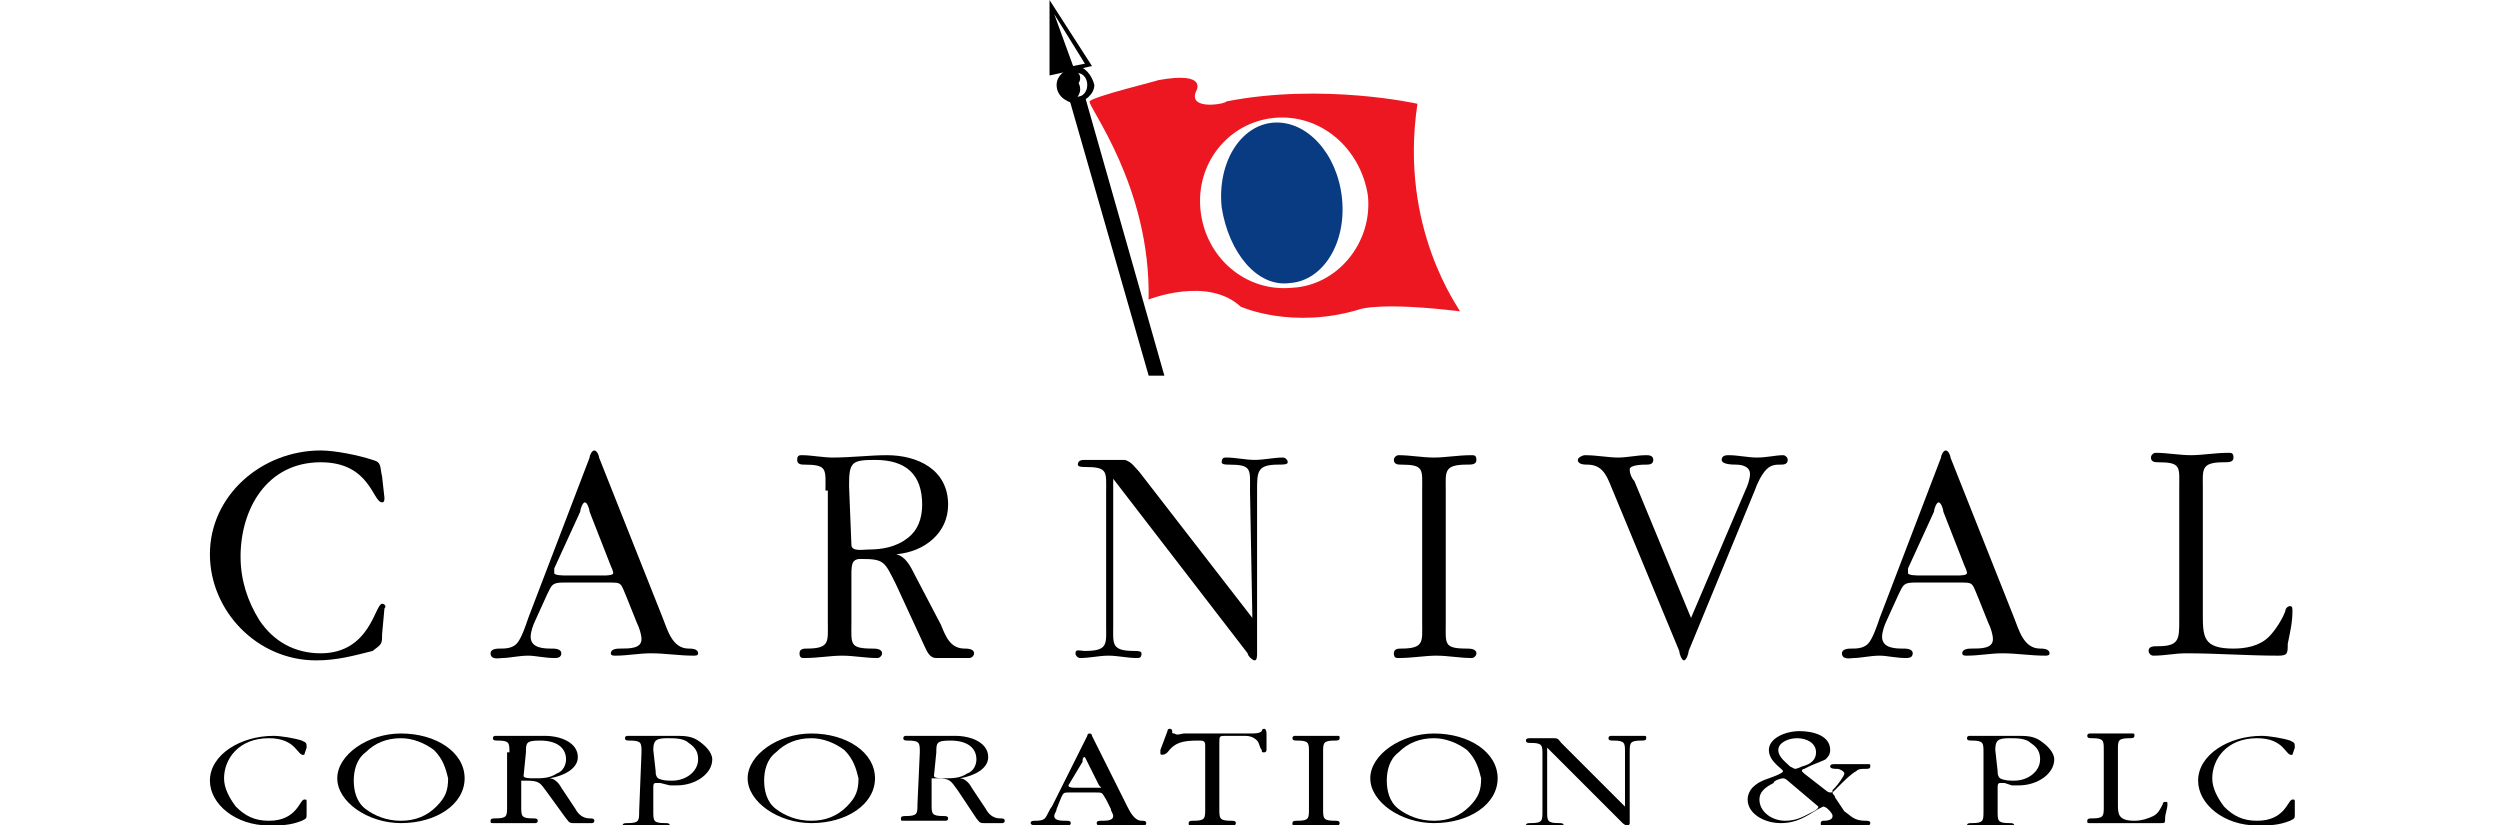 <?xml version="1.0" encoding="UTF-8"?>
<!-- Generator: Adobe Illustrator 28.1.0, SVG Export Plug-In . SVG Version: 6.00 Build 0)  -->
<svg xmlns="http://www.w3.org/2000/svg" xmlns:xlink="http://www.w3.org/1999/xlink" version="1.1" id="Layer_1" x="0px" y="0px" viewBox="0 0 106 35" style="enable-background:new 0 0 106 35;" xml:space="preserve">
<style type="text/css">
	.st0{fill:none;stroke:#000000;stroke-width:0.256;stroke-miterlimit:15.432;}
	.st1{fill:#ED1721;}
	.st2{fill:#093B82;}
</style>
<g>
	<path d="M16.3,21.1c0,0.1,0,0.2-0.1,0.2c-0.4,0-0.5-1.7-2.6-1.7c-2.3,0-3.4,2-3.4,4c0,1,0.3,1.9,0.8,2.7c0.6,0.9,1.5,1.4,2.6,1.4   c2.1,0,2.3-2.1,2.6-2.1c0.1,0,0.2,0.1,0.1,0.2l-0.1,1.1c0,0.4,0,0.4-0.4,0.7C15,27.8,14.3,28,13.4,28c-2.5,0-4.5-2.1-4.5-4.5   c0-2.5,2.2-4.4,4.7-4.4c0.6,0,1.6,0.2,2.2,0.4c0.4,0.1,0.3,0.3,0.4,0.7L16.3,21.1z"></path>
	<path d="M22.7,26.3c-0.1,0.2-0.2,0.5-0.2,0.7c0,0.5,0.6,0.5,0.9,0.5c0.1,0,0.4,0,0.4,0.2c0,0.2-0.2,0.2-0.3,0.2   c-0.4,0-0.8-0.1-1.1-0.1c-0.4,0-0.8,0.1-1.1,0.1c-0.1,0-0.5,0.1-0.5-0.2c0-0.2,0.3-0.2,0.4-0.2c0.2,0,0.5,0,0.7-0.2   c0.2-0.2,0.4-0.8,0.5-1.1l2.6-6.8c0-0.1,0.1-0.3,0.2-0.3c0.1,0,0.2,0.2,0.2,0.3l2.7,6.8c0.2,0.5,0.4,1.3,1.1,1.3   c0.1,0,0.4,0,0.4,0.2c0,0.1-0.1,0.1-0.2,0.1c-0.6,0-1.2-0.1-1.8-0.1c-0.5,0-1,0.1-1.5,0.1c-0.1,0-0.2,0-0.2-0.1   c0-0.2,0.3-0.2,0.4-0.2c0.4,0,0.9,0,0.9-0.4c0-0.2-0.1-0.5-0.2-0.7l-0.4-1c-0.3-0.7-0.2-0.7-0.8-0.7h-1.9c-0.5,0-0.5,0.1-0.7,0.5   L22.7,26.3z M23.5,24.1c0,0,0,0.1,0,0.2c0,0.1,0.4,0.1,0.5,0.1h1.6c0.1,0,0.4,0,0.4-0.1c0-0.1-0.1-0.3-0.1-0.3l-0.9-2.3   c0-0.1-0.1-0.4-0.2-0.4c-0.1,0-0.2,0.3-0.2,0.4L23.5,24.1z"></path>
	<path d="M35,20.8c0-0.9,0.1-1.1-0.9-1.1c-0.1,0-0.3,0-0.3-0.2c0-0.2,0.1-0.2,0.2-0.2c0.4,0,0.9,0.1,1.3,0.1c0.8,0,1.6-0.1,2.3-0.1   c1.3,0,2.6,0.6,2.6,2.1c0,1.2-1,2-2.2,2.1c0.4,0.1,0.6,0.5,0.8,0.9l1.1,2.1c0.2,0.5,0.4,1,1,1c0.1,0,0.4,0,0.4,0.2   c0,0.1-0.1,0.2-0.2,0.2h-1.4c-0.3,0-0.4-0.3-0.5-0.5L38,24.8c-0.5-1-0.5-1.1-1.5-1.1c-0.1,0-0.2,0-0.3,0.1   c-0.1,0.1-0.1,0.4-0.1,0.5v2.1c0,0.9-0.1,1.1,0.9,1.1c0.1,0,0.4,0,0.4,0.2c0,0.1-0.1,0.2-0.2,0.2c-0.5,0-1-0.1-1.5-0.1   c-0.5,0-1,0.1-1.6,0.1c-0.1,0-0.2,0-0.2-0.2c0-0.2,0.2-0.2,0.3-0.2c1,0,0.9-0.3,0.9-1.1V20.8z M36.1,23.1c0,0.3,0.5,0.2,0.7,0.2   c0.6,0,1.2-0.1,1.7-0.5c0.4-0.3,0.6-0.8,0.6-1.4c0-1.3-0.7-1.9-2-1.9c-1,0-1.1,0.1-1.1,1.1L36.1,23.1z"></path>
	<path d="M53,20.8c0-0.9,0.1-1.1-0.9-1.1c-0.1,0-0.3,0-0.3-0.1c0-0.2,0.1-0.2,0.2-0.2c0.4,0,0.8,0.1,1.2,0.1c0.4,0,0.8-0.1,1.2-0.1   c0.1,0,0.2,0.1,0.2,0.2c0,0.1-0.2,0.1-0.4,0.1c-0.9,0-0.9,0.3-0.9,1.1v6.9c0,0.1,0,0.3-0.1,0.3c-0.1,0-0.3-0.2-0.3-0.3l-5.7-7.4   v6.2c0,0.8-0.1,1.1,0.9,1.1c0.1,0,0.3,0,0.3,0.1c0,0.2-0.1,0.2-0.2,0.2c-0.4,0-0.8-0.1-1.2-0.1c-0.4,0-0.8,0.1-1.2,0.1   c-0.1,0-0.2-0.1-0.2-0.2c0-0.2,0.2-0.1,0.4-0.1c1,0,0.9-0.3,0.9-1.1v-5.6c0-0.9,0.1-1.1-0.9-1.1c-0.1,0-0.3,0-0.3-0.1   c0-0.2,0.2-0.2,0.3-0.2h1.7c0.3,0.1,0.4,0.3,0.6,0.5l4.8,6.2L53,20.8z"></path>
	<path d="M60.3,20.8c0-0.9,0.1-1.1-0.9-1.1c-0.1,0-0.3,0-0.3-0.2c0-0.1,0.1-0.2,0.2-0.2c0.5,0,1,0.1,1.5,0.1c0.5,0,1-0.1,1.6-0.1   c0.1,0,0.2,0,0.2,0.2c0,0.2-0.2,0.2-0.4,0.2c-1,0-0.9,0.3-0.9,1.1v5.6c0,0.9-0.1,1.1,0.9,1.1c0.1,0,0.4,0,0.4,0.2   c0,0.1-0.1,0.2-0.2,0.2c-0.5,0-1-0.1-1.5-0.1c-0.5,0-1,0.1-1.6,0.1c-0.1,0-0.2,0-0.2-0.2c0-0.2,0.2-0.2,0.3-0.2   c1,0,0.9-0.3,0.9-1.1V20.8z"></path>
	<path d="M74,20.8c0.1-0.2,0.2-0.5,0.2-0.7c0-0.3-0.3-0.4-0.6-0.4c-0.1,0-0.6,0-0.6-0.2c0-0.2,0.2-0.2,0.3-0.2   c0.4,0,0.8,0.1,1.2,0.1c0.4,0,0.8-0.1,1.1-0.1c0.1,0,0.2,0.1,0.2,0.2c0,0.2-0.2,0.2-0.3,0.2c-0.2,0-0.4,0-0.6,0.2   c-0.2,0.2-0.4,0.6-0.5,0.9l-2.8,6.8c0,0.1-0.1,0.4-0.2,0.4c-0.1,0-0.2-0.3-0.2-0.4l-2.9-7c-0.2-0.5-0.4-0.9-1-0.9   c-0.1,0-0.4,0-0.4-0.2c0-0.1,0.2-0.2,0.3-0.2c0.5,0,1,0.1,1.4,0.1c0.4,0,0.8-0.1,1.2-0.1c0.1,0,0.3,0,0.3,0.2s-0.2,0.2-0.3,0.2   c-0.1,0-0.7,0-0.7,0.2c0,0.2,0.1,0.4,0.2,0.5l2.4,5.8L74,20.8z"></path>
	<path d="M80,26.3c-0.1,0.2-0.2,0.5-0.2,0.7c0,0.5,0.6,0.5,0.9,0.5c0.1,0,0.4,0,0.4,0.2c0,0.2-0.2,0.2-0.3,0.2   c-0.4,0-0.8-0.1-1.1-0.1c-0.4,0-0.8,0.1-1.1,0.1c-0.1,0-0.5,0.1-0.5-0.2c0-0.2,0.3-0.2,0.4-0.2c0.2,0,0.5,0,0.7-0.2   c0.2-0.2,0.4-0.8,0.5-1.1l2.6-6.8c0-0.1,0.1-0.3,0.2-0.3c0.1,0,0.2,0.2,0.2,0.3l2.7,6.8c0.2,0.5,0.4,1.3,1.1,1.3   c0.1,0,0.4,0,0.4,0.2c0,0.1-0.1,0.1-0.2,0.1c-0.6,0-1.2-0.1-1.8-0.1c-0.5,0-1,0.1-1.5,0.1c-0.1,0-0.2,0-0.2-0.1   c0-0.2,0.3-0.2,0.4-0.2c0.4,0,0.9,0,0.9-0.4c0-0.2-0.1-0.5-0.2-0.7l-0.4-1c-0.3-0.7-0.2-0.7-0.8-0.7h-1.9c-0.5,0-0.5,0.1-0.7,0.5   L80,26.3z M80.9,24.1c0,0,0,0.1,0,0.2c0,0.1,0.4,0.1,0.5,0.1h1.6c0.1,0,0.4,0,0.4-0.1c0-0.1-0.1-0.3-0.1-0.3l-0.9-2.3   c0-0.1-0.1-0.4-0.2-0.4c-0.1,0-0.2,0.3-0.2,0.4L80.9,24.1z"></path>
	<path d="M93.4,26c0,1,0,1.5,1.3,1.5c0.5,0,1.1-0.1,1.5-0.5c0.3-0.3,0.6-0.8,0.7-1.1c0-0.1,0.1-0.2,0.2-0.2c0.1,0,0.1,0.1,0.1,0.2   c0,0.5-0.1,0.9-0.2,1.4c0,0.4,0,0.5-0.4,0.5c-1.3,0-2.6-0.1-3.9-0.1c-0.5,0-0.9,0.1-1.4,0.1c-0.1,0-0.2-0.1-0.2-0.2   c0-0.2,0.2-0.2,0.4-0.2c0.9,0,0.9-0.3,0.9-1.1v-5.6c0-0.9,0.1-1.1-0.9-1.1c-0.1,0-0.3,0-0.3-0.2c0-0.1,0.1-0.2,0.2-0.2   c0.5,0,1,0.1,1.5,0.1c0.5,0,1-0.1,1.6-0.1c0.1,0,0.2,0,0.2,0.2c0,0.2-0.2,0.2-0.4,0.2c-1,0-0.9,0.3-0.9,1.1L93.4,26L93.4,26z"></path>
	<path d="M48.8,15.8h0.4L45.9,4.2l-0.4,0.1L48.8,15.8z"></path>
	<path class="st0" d="M48.8,15.8h0.4L45.9,4.2l-0.4,0.1L48.8,15.8z"></path>
	<path class="st1" d="M46.2,4.3c0.1-0.2,3-0.9,2.9-0.9c2.2-0.4,1.6,0.5,1.6,0.5C50.4,4.7,52,4.4,52,4.3c4.1-0.8,8.1,0.1,8.1,0.1   c-0.8,5.3,1.8,8.7,1.8,8.8c-3.3-0.4-4.2-0.1-4.2-0.1c-2.9,0.9-5.1-0.1-5.1-0.1c-1.4-1.3-3.9-0.3-3.9-0.3   C48.8,7.9,46.1,4.5,46.2,4.3z M50.9,8.9c0.2,2,1.9,3.5,3.9,3.3c1.9-0.1,3.4-1.9,3.2-3.9C57.7,6.3,56,4.8,54,5   C52.1,5.2,50.7,6.9,50.9,8.9L50.9,8.9z"></path>
	<path class="st2" d="M51.8,8.8c-0.2-1.9,0.8-3.5,2.2-3.6c1.4-0.1,2.7,1.3,2.9,3.2c0.2,1.9-0.8,3.5-2.2,3.6   C53.3,12.2,52.1,10.7,51.8,8.8z"></path>
	<path d="M46.3,2.8l-1.8,0.4l0-3.2L46.3,2.8z M44.7,0.6l0.8,2.2l0.5-0.1L44.7,0.6z"></path>
	<path d="M44.8,3.6c0-0.4,0.4-0.7,0.8-0.8c0.4,0,0.7,0.4,0.8,0.8c0,0.4-0.4,0.7-0.8,0.8C45.1,4.3,44.8,4,44.8,3.6z M45.3,3.6   c0,0.2,0.2,0.5,0.4,0.5c0.2,0,0.4-0.2,0.4-0.5c0-0.3-0.2-0.5-0.4-0.5C45.4,3.1,45.3,3.3,45.3,3.6z"></path>
	<path d="M45.1,3.8c0-0.3,0.1-0.5,0.3-0.5c0.2,0,0.4,0.2,0.4,0.5c0,0.2-0.2,0.5-0.4,0.5C45.2,4.3,45.1,4.1,45.1,3.8z"></path>
	<path d="M45.2,3.3c0-0.1,0.2-0.3,0.3-0.3c0.1,0,0.3,0.1,0.3,0.3c0,0.2-0.1,0.3-0.3,0.3C45.3,3.6,45.2,3.5,45.2,3.3z"></path>
	<path d="M12.9,32C12.9,32,12.9,32.1,12.9,32c-0.3,0.1-0.3-0.7-1.5-0.7c-1.3,0-1.9,0.9-1.9,1.7c0,0.4,0.2,0.8,0.5,1.2   c0.4,0.4,0.8,0.6,1.4,0.6c1.2,0,1.3-0.9,1.5-0.9c0.1,0,0.1,0,0.1,0.1l0,0.5c0,0.2,0,0.2-0.2,0.3c-0.5,0.2-0.9,0.2-1.4,0.2   c-1.4,0-2.5-0.9-2.5-1.9c0-1.1,1.3-1.9,2.7-1.9c0.3,0,0.9,0.1,1.2,0.2c0.2,0.1,0.2,0.1,0.2,0.3L12.9,32z"></path>
	<path d="M17,31.1c1.5,0,2.7,0.8,2.7,1.9c0,1.1-1.2,1.9-2.7,1.9c-1.4,0-2.7-0.9-2.7-1.9C14.3,32,15.6,31.1,17,31.1z M18.4,31.8   c-0.4-0.3-0.9-0.5-1.4-0.5c-0.6,0-1.1,0.2-1.5,0.6c-0.4,0.3-0.5,0.8-0.5,1.2c0,0.4,0.1,0.9,0.5,1.2c0.4,0.3,0.9,0.5,1.5,0.5   c0.6,0,1.1-0.2,1.5-0.6c0.4-0.4,0.5-0.7,0.5-1.2C18.9,32.6,18.8,32.2,18.4,31.8L18.4,31.8z"></path>
	<path d="M21.6,31.9c0-0.4,0-0.5-0.5-0.5c-0.1,0-0.2,0-0.2-0.1c0-0.1,0.1-0.1,0.1-0.1c0.2,0,0.5,0,0.8,0c0.4,0,0.9,0,1.3,0   c0.7,0,1.4,0.3,1.4,0.9c0,0.5-0.6,0.8-1.2,0.9c0.2,0,0.4,0.2,0.5,0.4l0.6,0.9c0.1,0.2,0.3,0.4,0.6,0.4c0.1,0,0.2,0,0.2,0.1   c0,0.1-0.1,0.1-0.1,0.1h-0.8c-0.2,0-0.2-0.1-0.3-0.2l-0.8-1.1c-0.3-0.4-0.3-0.5-0.9-0.5c-0.1,0-0.1,0-0.2,0c0,0,0,0.2,0,0.2v0.9   c0,0.4,0,0.5,0.5,0.5c0.1,0,0.2,0,0.2,0.1c0,0.1-0.1,0.1-0.1,0.1c-0.3,0-0.6,0-0.9,0s-0.6,0-0.9,0c-0.1,0-0.1,0-0.1-0.1   c0-0.1,0.1-0.1,0.2-0.1c0.5,0,0.5-0.1,0.5-0.5V31.9z M22.2,32.9c0,0.1,0.3,0.1,0.4,0.1c0.4,0,0.7,0,1-0.2c0.3-0.1,0.4-0.4,0.4-0.6   c0-0.5-0.4-0.8-1.1-0.8c-0.6,0-0.6,0.1-0.6,0.5L22.2,32.9z"></path>
	<path d="M27.2,31.9c0-0.4,0-0.5-0.5-0.5c-0.1,0-0.2,0-0.2-0.1c0-0.1,0.1-0.1,0.1-0.1c0.3,0,0.5,0,0.8,0c0.4,0,0.8,0,1.2,0   c0.4,0,0.7,0,1,0.2c0.3,0.2,0.6,0.5,0.6,0.8c0,0.6-0.7,1.1-1.5,1.1c-0.1,0-0.2,0-0.3,0l-0.4-0.1c-0.1,0-0.1,0-0.2,0   c-0.1,0-0.1,0.1-0.1,0.2v1c0,0.4,0,0.5,0.5,0.5c0.1,0,0.2,0,0.2,0.1c0,0.1-0.1,0.1-0.1,0.1c-0.3,0-0.6,0-0.9,0c-0.3,0-0.6,0-0.9,0   c-0.1,0-0.1,0-0.1-0.1c0-0.1,0.1-0.1,0.2-0.1c0.5,0,0.5-0.1,0.5-0.5L27.2,31.9z M27.8,32.7c0,0.1,0,0.2,0.1,0.3   c0.2,0.1,0.4,0.1,0.6,0.1c0.6,0,1.1-0.4,1.1-0.9c0-0.3-0.1-0.5-0.4-0.7c-0.2-0.2-0.6-0.2-0.9-0.2c-0.5,0-0.6,0.1-0.6,0.5L27.8,32.7   z"></path>
	<path d="M34.4,31.1c1.5,0,2.7,0.8,2.7,1.9c0,1.1-1.2,1.9-2.7,1.9c-1.4,0-2.7-0.9-2.7-1.9C31.7,32,33,31.1,34.4,31.1z M35.8,31.8   c-0.4-0.3-0.9-0.5-1.4-0.5c-0.6,0-1.1,0.2-1.5,0.6c-0.4,0.3-0.5,0.8-0.5,1.2c0,0.4,0.1,0.9,0.5,1.2c0.4,0.3,0.9,0.5,1.5,0.5   c0.6,0,1.1-0.2,1.5-0.6c0.4-0.4,0.5-0.7,0.5-1.2C36.3,32.6,36.2,32.2,35.8,31.8L35.8,31.8z"></path>
	<path d="M39,31.9c0-0.4,0-0.5-0.5-0.5c-0.1,0-0.2,0-0.2-0.1c0-0.1,0.1-0.1,0.1-0.1c0.2,0,0.5,0,0.8,0c0.4,0,0.9,0,1.3,0   c0.7,0,1.4,0.3,1.4,0.9c0,0.5-0.6,0.8-1.2,0.9c0.2,0,0.4,0.2,0.5,0.4l0.6,0.9c0.1,0.2,0.3,0.4,0.6,0.4c0.1,0,0.2,0,0.2,0.1   c0,0.1-0.1,0.1-0.1,0.1h-0.8c-0.2,0-0.2-0.1-0.3-0.2l-0.8-1.2c-0.3-0.4-0.3-0.5-0.9-0.5c-0.1,0-0.1,0-0.2,0c0,0,0,0.2,0,0.2v0.9   c0,0.4,0,0.5,0.5,0.5c0.1,0,0.2,0,0.2,0.1c0,0.1-0.1,0.1-0.1,0.1c-0.3,0-0.6,0-0.9,0c-0.3,0-0.6,0-0.9,0c-0.1,0-0.1,0-0.1-0.1   c0-0.1,0.1-0.1,0.2-0.1c0.5,0,0.5-0.1,0.5-0.5L39,31.9L39,31.9z M39.6,32.9c0,0.1,0.3,0.1,0.4,0.1c0.4,0,0.7,0,1-0.2   c0.3-0.1,0.4-0.4,0.4-0.6c0-0.5-0.4-0.8-1.1-0.8c-0.6,0-0.6,0.1-0.6,0.5L39.6,32.9z"></path>
	<path d="M44.8,34.3c0,0.1-0.1,0.2-0.1,0.3c0,0.2,0.3,0.2,0.5,0.2c0.1,0,0.2,0,0.2,0.1c0,0.1-0.1,0.1-0.2,0.1c-0.2,0-0.4,0-0.6,0   s-0.4,0-0.6,0c-0.1,0-0.3,0-0.3-0.1c0-0.1,0.1-0.1,0.2-0.1c0.1,0,0.3,0,0.4-0.1c0.1-0.1,0.2-0.4,0.3-0.5l1.5-3c0,0,0-0.1,0.1-0.1   c0.1,0,0.1,0.1,0.1,0.1l1.5,3c0.1,0.2,0.3,0.6,0.6,0.6c0.1,0,0.2,0,0.2,0.1c0,0.1-0.1,0.1-0.1,0.1c-0.3,0-0.7,0-1,0   c-0.3,0-0.6,0-0.9,0c0,0-0.1,0-0.1-0.1c0-0.1,0.1-0.1,0.2-0.1c0.2,0,0.5,0,0.5-0.2c0-0.1-0.1-0.2-0.1-0.3l-0.2-0.4   c-0.2-0.3-0.1-0.3-0.5-0.3h-1c-0.3,0-0.3,0-0.4,0.2L44.8,34.3z M45.3,33.3C45.3,33.3,45.3,33.3,45.3,33.3c0,0.1,0.2,0.1,0.3,0.1   h0.9c0,0,0.2,0,0.2,0c0,0-0.1-0.1-0.1-0.1l-0.5-1c0,0-0.1-0.2-0.1-0.2c-0.1,0-0.1,0.1-0.1,0.2L45.3,33.3z"></path>
	<path d="M51.7,34.3c0,0.4,0,0.5,0.5,0.5c0.1,0,0.2,0,0.2,0.1c0,0.1-0.1,0.1-0.1,0.1c-0.3,0-0.6,0-0.9,0c-0.3,0-0.6,0-0.9,0   c-0.1,0-0.1,0-0.1-0.1c0-0.1,0.1-0.1,0.2-0.1c0.5,0,0.5-0.1,0.5-0.5v-2.7c0-0.2-0.1-0.2-0.3-0.2c-0.7,0-1,0.1-1.3,0.5   c0,0-0.1,0.1-0.2,0.1c-0.1,0-0.1,0-0.1-0.1c0,0,0-0.1,0-0.1l0.3-0.8c0,0,0-0.1,0.1-0.1c0,0,0.1,0,0.1,0.1c0,0.1,0,0.1,0.1,0.1   c0.1,0.1,0.3,0,0.4,0h2.8c0.2,0,0.4,0,0.5-0.1c0,0,0-0.1,0.1-0.1c0.1,0,0.1,0.2,0.1,0.2l0,0.7c0,0,0,0.1-0.1,0.1   c-0.1,0-0.1,0-0.1-0.1c-0.1-0.1-0.1-0.3-0.2-0.4c-0.2-0.2-0.4-0.2-0.6-0.2H52c-0.3,0-0.3,0-0.3,0.3L51.7,34.3z"></path>
	<path d="M55.5,31.9c0-0.4,0-0.5-0.5-0.5c-0.1,0-0.2,0-0.2-0.1c0-0.1,0.1-0.1,0.1-0.1c0.3,0,0.6,0,0.9,0c0.3,0,0.6,0,0.9,0   c0.1,0,0.1,0,0.1,0.1c0,0.1-0.1,0.1-0.2,0.1c-0.5,0-0.5,0.1-0.5,0.5v2.4c0,0.4,0,0.5,0.5,0.5c0.1,0,0.2,0,0.2,0.1   c0,0.1-0.1,0.1-0.1,0.1c-0.3,0-0.6,0-0.9,0s-0.6,0-0.9,0c-0.1,0-0.1,0-0.1-0.1c0-0.1,0.1-0.1,0.2-0.1c0.5,0,0.5-0.1,0.5-0.5V31.9z"></path>
	<path d="M60.8,31.1c1.5,0,2.7,0.8,2.7,1.9c0,1.1-1.2,1.9-2.7,1.9c-1.4,0-2.7-0.9-2.7-1.9C58.1,32,59.4,31.1,60.8,31.1z M62.2,31.8   c-0.4-0.3-0.9-0.5-1.4-0.5c-0.6,0-1.1,0.2-1.5,0.6c-0.4,0.3-0.5,0.8-0.5,1.2c0,0.4,0.1,0.9,0.5,1.2c0.4,0.3,0.9,0.5,1.5,0.5   c0.6,0,1.1-0.2,1.5-0.6c0.4-0.4,0.5-0.7,0.5-1.2C62.7,32.6,62.6,32.2,62.2,31.8L62.2,31.8z"></path>
	<path d="M68.9,31.9c0-0.4,0-0.5-0.5-0.5c-0.1,0-0.2,0-0.2-0.1c0-0.1,0.1-0.1,0.1-0.1c0.2,0,0.4,0,0.7,0c0.2,0,0.4,0,0.7,0   c0.1,0,0.1,0,0.1,0.1c0,0.1-0.1,0.1-0.2,0.1c-0.5,0-0.5,0.1-0.5,0.5v3c0,0,0,0.1-0.1,0.1c-0.1,0-0.2-0.1-0.2-0.1l-3.2-3.2v2.7   c0,0.4,0,0.5,0.5,0.5c0.1,0,0.2,0,0.2,0.1c0,0.1-0.1,0.1-0.1,0.1c-0.2,0-0.4,0-0.7,0c-0.2,0-0.4,0-0.7,0c-0.1,0-0.1,0-0.1-0.1   c0-0.1,0.1-0.1,0.2-0.1c0.5,0,0.5-0.1,0.5-0.5v-2.4c0-0.4,0-0.5-0.5-0.5c-0.1,0-0.2,0-0.2-0.1c0-0.1,0.1-0.1,0.2-0.1h1   c0.2,0,0.2,0.1,0.3,0.2l2.7,2.7L68.9,31.9L68.9,31.9L68.9,31.9z"></path>
	<path d="M78.2,34.4c0.3,0.2,0.4,0.4,0.9,0.4c0.1,0,0.2,0,0.2,0.1c0,0.1-0.1,0.1-0.2,0.1c-0.3,0-0.6,0-0.9,0c-0.3,0-0.6,0-0.9,0   c-0.1,0-0.1,0-0.1-0.1c0-0.1,0.1-0.1,0.1-0.1c0.1,0,0.4,0,0.4-0.2c0-0.1-0.1-0.2-0.2-0.3c0,0-0.1-0.1-0.2-0.1c0,0-0.2,0.1-0.2,0.1   c-0.5,0.3-0.9,0.6-1.6,0.6c-0.7,0-1.4-0.4-1.4-1c0-0.2,0.1-0.4,0.2-0.5c0.2-0.2,0.4-0.3,0.7-0.4c0,0,0.6-0.2,0.6-0.3   c0-0.1-0.6-0.4-0.6-0.9c0-0.5,0.7-0.8,1.3-0.8c0.6,0,1.3,0.2,1.3,0.8c0,0.2-0.1,0.3-0.2,0.4c-0.2,0.1-0.5,0.2-0.7,0.3l-0.2,0.1   c0,0-0.1,0-0.1,0.1c0,0,0.1,0.1,0.1,0.1l0.9,0.7c0,0,0.1,0.1,0.2,0.1c0.1,0,0.1,0,0.1-0.1l0.1-0.1c0.1-0.1,0.4-0.5,0.4-0.6   c0-0.1-0.2-0.2-0.3-0.2c-0.1,0-0.3,0-0.3-0.1c0-0.1,0.1-0.1,0.2-0.1c0.2,0,0.4,0,0.6,0c0.3,0,0.5,0,0.8,0c0.1,0,0.1,0,0.1,0.1   c0,0.1-0.1,0.1-0.2,0.1c-0.2,0-0.3,0-0.4,0.1c-0.2,0.1-0.5,0.4-0.7,0.6c0,0-0.3,0.3-0.3,0.3c0,0.1,0.1,0.1,0.1,0.2L78.2,34.4z    M75.8,33.1c0,0-0.1-0.1-0.2-0.1c-0.1,0-0.4,0.1-0.4,0.2c-0.4,0.2-0.6,0.4-0.6,0.7c0,0.5,0.5,0.9,1.1,0.9c0.5,0,0.8-0.2,1.2-0.4   c0,0,0.2-0.1,0.2-0.2L75.8,33.1z M76.1,32.6c0.1,0,0.3-0.1,0.3-0.1c0.4-0.1,0.6-0.3,0.6-0.6c0-0.4-0.4-0.6-0.8-0.6   c-0.4,0-0.8,0.2-0.8,0.5c0,0.3,0.3,0.5,0.5,0.7L76.1,32.6z"></path>
	<path d="M84.1,31.9c0-0.4,0-0.5-0.5-0.5c-0.1,0-0.2,0-0.2-0.1c0-0.1,0.1-0.1,0.1-0.1c0.3,0,0.5,0,0.8,0c0.4,0,0.8,0,1.2,0   c0.4,0,0.7,0,1,0.2c0.3,0.2,0.6,0.5,0.6,0.8c0,0.6-0.7,1.1-1.5,1.1c-0.1,0-0.2,0-0.3,0L85,33.2c-0.1,0-0.1,0-0.2,0   c-0.1,0-0.1,0.1-0.1,0.2v1c0,0.4,0,0.5,0.5,0.5c0.1,0,0.2,0,0.2,0.1c0,0.1-0.1,0.1-0.1,0.1c-0.3,0-0.6,0-0.9,0s-0.6,0-0.9,0   c-0.1,0-0.1,0-0.1-0.1c0-0.1,0.1-0.1,0.2-0.1c0.5,0,0.5-0.1,0.5-0.5L84.1,31.9L84.1,31.9z M84.7,32.7c0,0.1,0,0.2,0.1,0.3   c0.2,0.1,0.4,0.1,0.6,0.1c0.6,0,1.1-0.4,1.1-0.9c0-0.3-0.1-0.5-0.4-0.7c-0.2-0.2-0.6-0.2-0.9-0.2c-0.5,0-0.6,0.1-0.6,0.5L84.7,32.7   z"></path>
	<path d="M89.8,34.1c0,0.4,0,0.7,0.7,0.7c0.3,0,0.6-0.1,0.8-0.2c0.2-0.1,0.3-0.3,0.4-0.5c0,0,0-0.1,0.1-0.1c0.1,0,0.1,0,0.1,0.1   c0,0.2-0.1,0.4-0.1,0.6c0,0.2,0,0.2-0.2,0.2c-0.7,0-1.5,0-2.2,0c-0.3,0-0.5,0-0.8,0c-0.1,0-0.1,0-0.1-0.1c0-0.1,0.1-0.1,0.2-0.1   c0.5,0,0.5-0.1,0.5-0.5v-2.4c0-0.4,0-0.5-0.5-0.5c-0.1,0-0.2,0-0.2-0.1c0-0.1,0.1-0.1,0.1-0.1c0.3,0,0.6,0,0.9,0c0.3,0,0.6,0,0.9,0   c0.1,0,0.1,0,0.1,0.1c0,0.1-0.1,0.1-0.2,0.1c-0.5,0-0.5,0.1-0.5,0.5L89.8,34.1z"></path>
	<path d="M97.2,32C97.2,32,97.2,32.1,97.2,32c-0.3,0.1-0.3-0.7-1.5-0.7c-1.3,0-1.9,0.9-1.9,1.7c0,0.4,0.2,0.8,0.5,1.2   c0.4,0.4,0.8,0.6,1.4,0.6c1.2,0,1.3-0.9,1.5-0.9c0.1,0,0.1,0,0.1,0.1l0,0.5c0,0.2,0,0.2-0.2,0.3c-0.5,0.2-0.9,0.2-1.4,0.2   c-1.4,0-2.5-0.9-2.5-1.9c0-1.1,1.3-1.9,2.7-1.9c0.3,0,0.9,0.1,1.2,0.2c0.2,0.1,0.2,0.1,0.2,0.3L97.2,32z"></path>
</g>
</svg>
